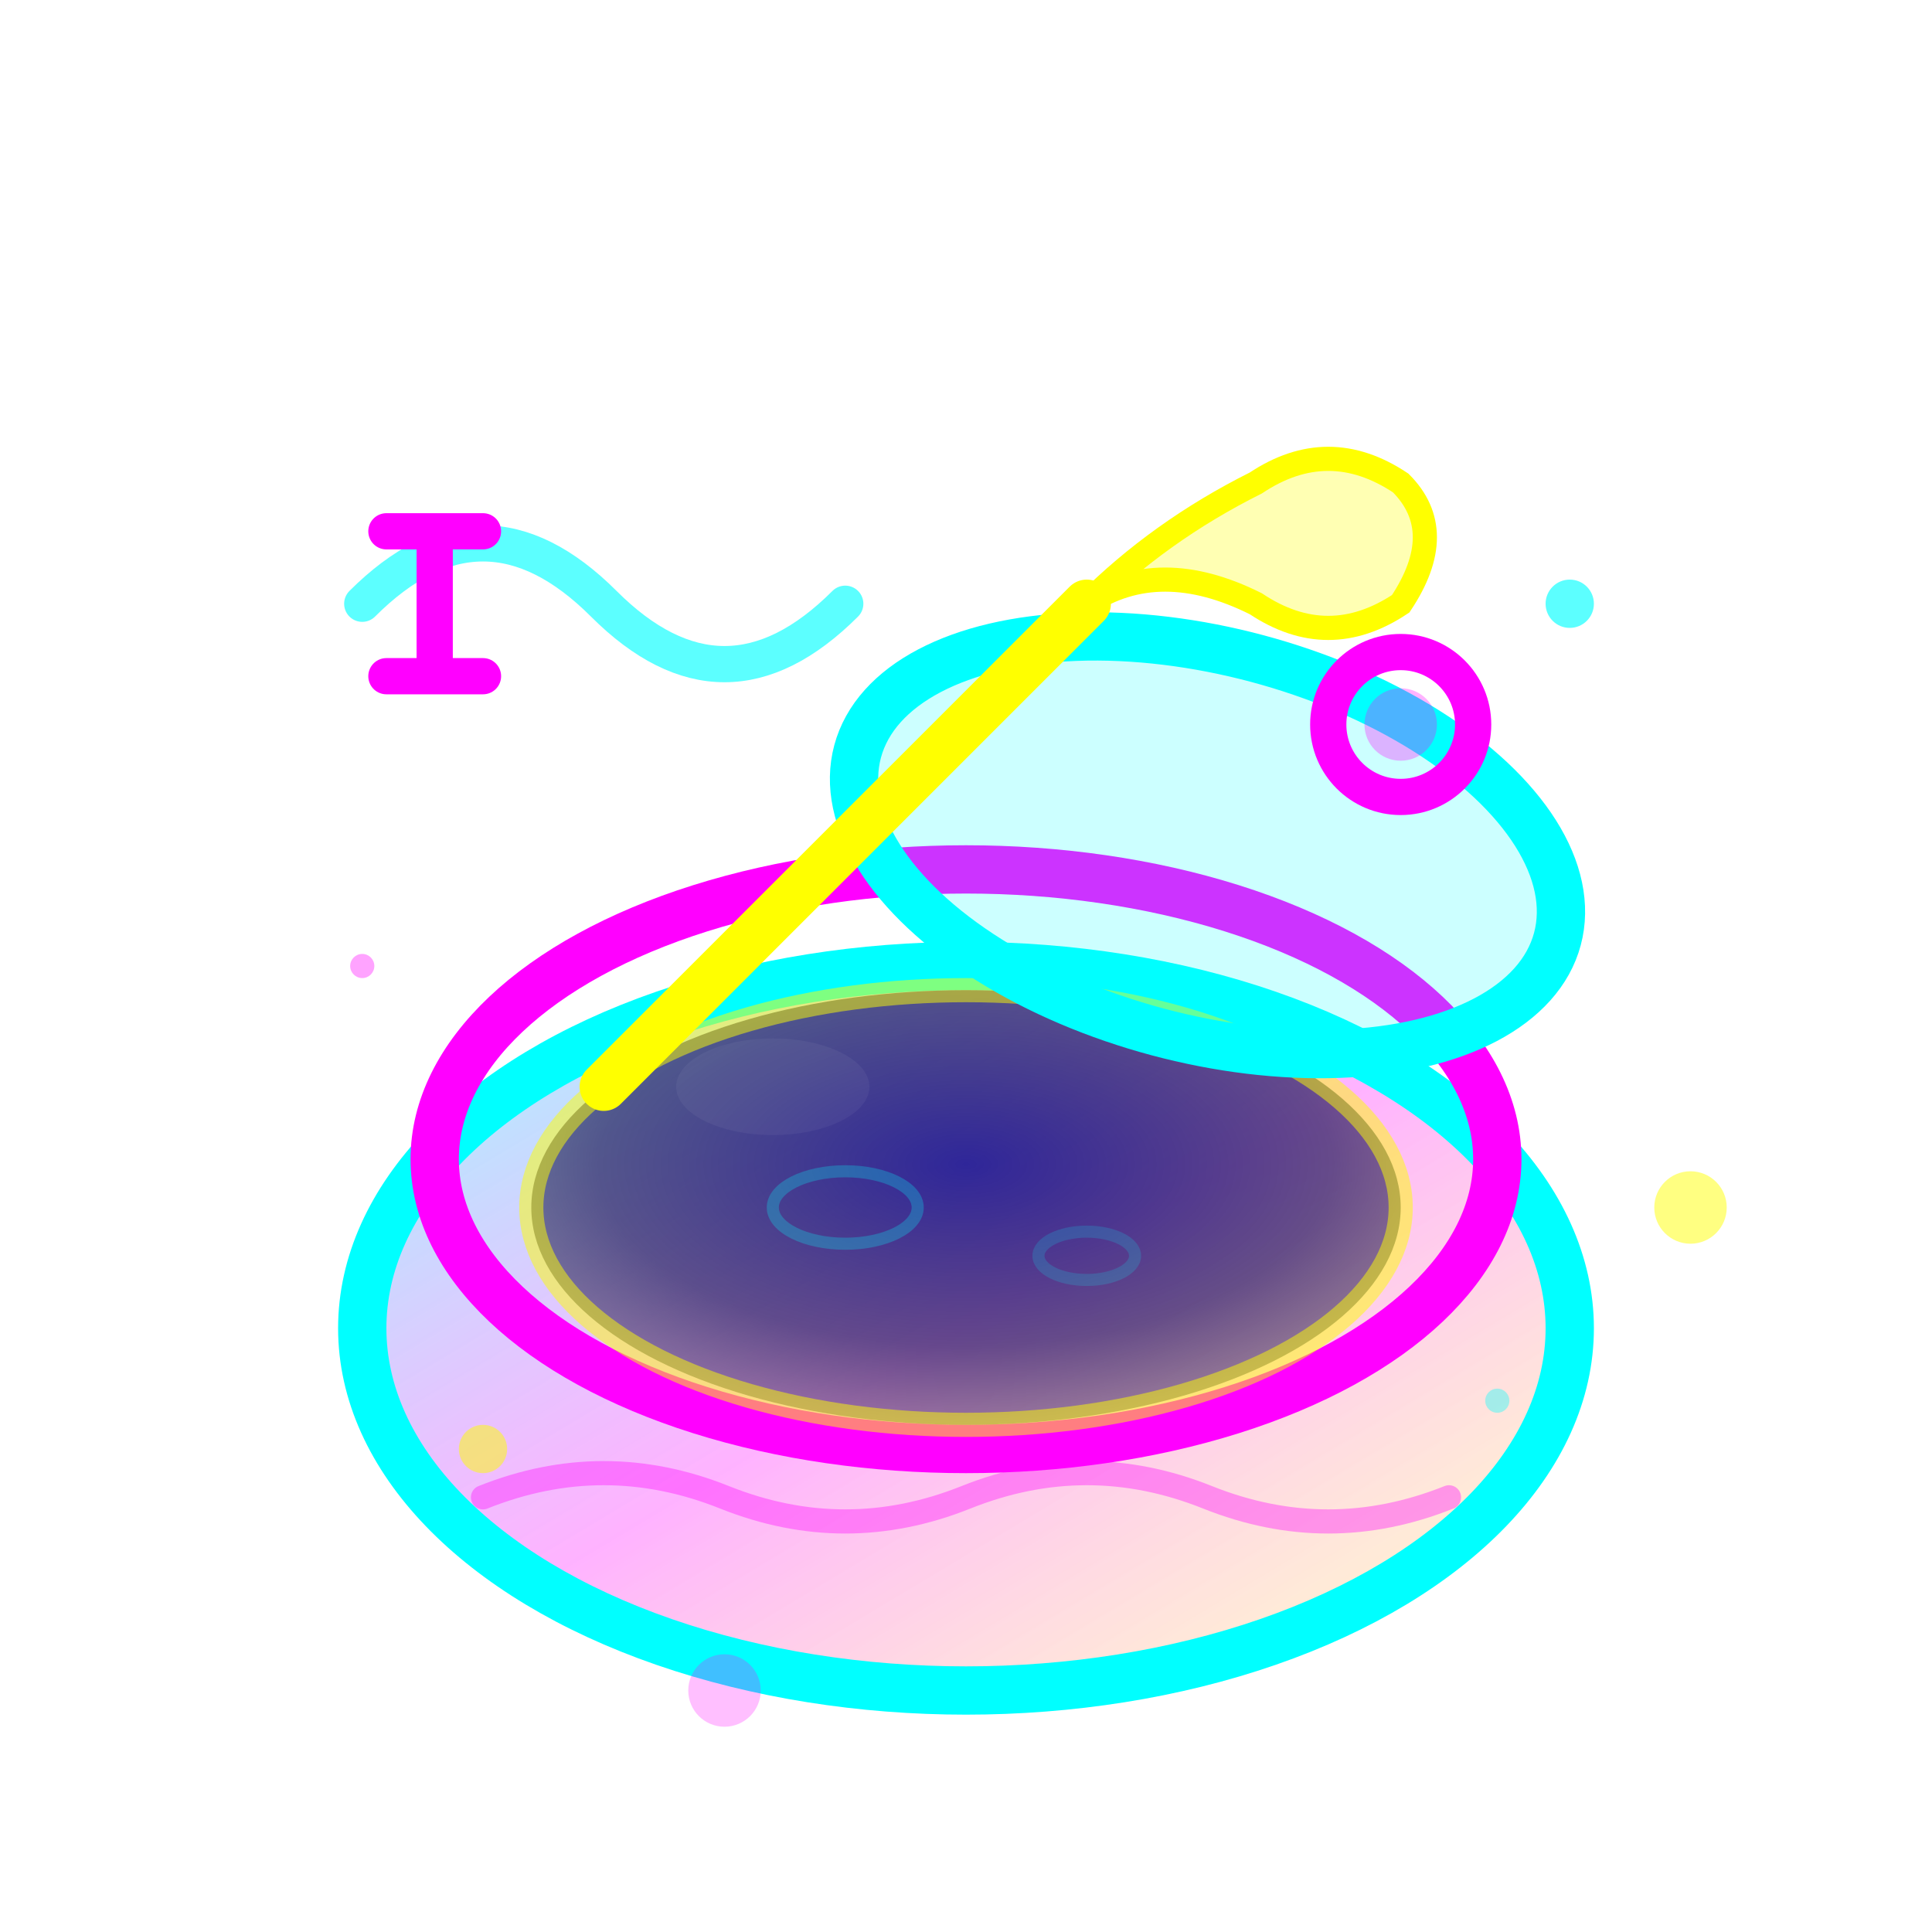 <svg width="80" height="80" viewBox="0 0 80 80" fill="none" xmlns="http://www.w3.org/2000/svg">
  <defs>
    <filter id="neonGlow">
      <feGaussianBlur stdDeviation="2" result="coloredBlur"/>
      <feMerge> 
        <feMergeNode in="coloredBlur"/>
        <feMergeNode in="SourceGraphic"/>
      </feMerge>
    </filter>
    <linearGradient id="inkwellGradient" x1="0%" y1="0%" x2="100%" y2="100%">
      <stop offset="0%" style="stop-color:#00ffff;stop-opacity:0.4" />
      <stop offset="50%" style="stop-color:#ff00ff;stop-opacity:0.3" />
      <stop offset="100%" style="stop-color:#ffff00;stop-opacity:0.2" />
    </linearGradient>
    <radialGradient id="inkGradient" cx="50%" cy="40%" r="60%">
      <stop offset="0%" style="stop-color:#000080;stop-opacity:0.8" />
      <stop offset="70%" style="stop-color:#000040;stop-opacity:0.6" />
      <stop offset="100%" style="stop-color:#000020;stop-opacity:0.4" />
    </radialGradient>
  </defs>
  
  <!-- Inkwell base -->
  <ellipse cx="40" cy="55" rx="25" ry="15" 
           fill="url(#inkwellGradient)" 
           filter="url(#neonGlow)"/>
  
  <ellipse cx="40" cy="55" rx="25" ry="15" 
           fill="none" 
           stroke="#00ffff" 
           stroke-width="2"
           filter="url(#neonGlow)"/>
  
  <!-- Inkwell rim -->
  <ellipse cx="40" cy="48" rx="22" ry="12" 
           fill="none" 
           stroke="#ff00ff" 
           stroke-width="2"
           filter="url(#neonGlow)"/>
  
  <!-- Ink surface -->
  <ellipse cx="40" cy="50" rx="18" ry="9" 
           fill="url(#inkGradient)" 
           filter="url(#neonGlow)"/>
  
  <ellipse cx="40" cy="50" rx="18" ry="9" 
           fill="none" 
           stroke="#ffff00" 
           stroke-width="1"
           opacity="0.7"
           filter="url(#neonGlow)"/>
  
  <!-- Inkwell lid (partially open) -->
  <ellipse cx="50" cy="35" rx="15" ry="8" 
           fill="rgba(0, 255, 255, 0.2)" 
           stroke="#00ffff" 
           stroke-width="2"
           transform="rotate(15 50 35)"
           filter="url(#neonGlow)"/>
  
  <!-- Lid handle -->
  <circle cx="58" cy="30" r="3" 
          fill="none" 
          stroke="#ff00ff" 
          stroke-width="1.5"
          filter="url(#neonGlow)"/>
  
  <circle cx="58" cy="30" r="1.5" 
          fill="rgba(255, 0, 255, 0.3)" 
          filter="url(#neonGlow)"/>
  
  <!-- Quill pen resting in inkwell -->
  <path d="M25 45 Q 30 40, 35 35 Q 40 30, 45 25" 
        stroke="#ffff00" 
        stroke-width="2" 
        fill="none"
        stroke-linecap="round"
        filter="url(#neonGlow)"/>
  
  <!-- Quill feather tip -->
  <path d="M45 25 Q 48 22, 52 20 Q 55 18, 58 20 Q 60 22, 58 25 Q 55 27, 52 25 Q 48 23, 45 25" 
        fill="rgba(255, 255, 0, 0.3)" 
        stroke="#ffff00" 
        stroke-width="1"
        filter="url(#neonGlow)"/>
  
  <!-- Feather barbs -->
  <path d="M35 35 L38 32" 
        stroke="#ffff00" 
        stroke-width="1" 
        stroke-linecap="round"
        opacity="0.7"
        filter="url(#neonGlow)"/>
  
  <path d="M40 30 L43 27" 
        stroke="#ffff00" 
        stroke-width="1" 
        stroke-linecap="round"
        opacity="0.6"
        filter="url(#neonGlow)"/>
  
  <!-- Ink ripples -->
  <ellipse cx="35" cy="50" rx="3" ry="1.5" 
           fill="none" 
           stroke="#00ffff" 
           stroke-width="0.5"
           opacity="0.5"
           filter="url(#neonGlow)"/>
  
  <ellipse cx="45" cy="52" rx="2" ry="1" 
           fill="none" 
           stroke="#00ffff" 
           stroke-width="0.5"
           opacity="0.4"
           filter="url(#neonGlow)"/>
  
  <!-- Ink drops around inkwell -->
  <circle cx="20" cy="60" r="1" fill="#ffff00" opacity="0.7" filter="url(#neonGlow)"/>
  <circle cx="62" cy="58" r="0.5" fill="#00ffff" opacity="0.6" filter="url(#neonGlow)"/>
  <circle cx="30" cy="70" r="1.5" fill="#ff00ff" opacity="0.5" filter="url(#neonGlow)"/>
  
  <!-- Decorative base pattern -->
  <path d="M20 62 Q 25 60, 30 62 Q 35 64, 40 62 Q 45 60, 50 62 Q 55 64, 60 62" 
        stroke="#ff00ff" 
        stroke-width="1" 
        fill="none"
        stroke-linecap="round"
        opacity="0.6"
        filter="url(#neonGlow)"/>
  
  <!-- Writing sample beside inkwell -->
  <path d="M15 25 Q 20 20, 25 25 Q 30 30, 35 25" 
        stroke="#00ffff" 
        stroke-width="1.5" 
        fill="none"
        stroke-linecap="round"
        opacity="0.8"
        filter="url(#neonGlow)"/>
  
  <!-- Elegant script "I" -->
  <path d="M18 22 L18 28 M16 22 L20 22 M16 28 L20 28" 
        stroke="#ff00ff" 
        stroke-width="1.5" 
        stroke-linecap="round"
        filter="url(#neonGlow)"/>
  
  <!-- Light reflection on inkwell -->
  <ellipse cx="32" cy="45" rx="4" ry="2" 
           fill="rgba(255, 255, 255, 0.1)" 
           opacity="0.7"
           filter="url(#neonGlow)"/>
  
  <!-- Sparkle effects -->
  <circle cx="65" cy="25" r="1" fill="#00ffff" opacity="0.8" filter="url(#neonGlow)"/>
  <circle cx="15" cy="40" r="0.5" fill="#ff00ff" opacity="0.6" filter="url(#neonGlow)"/>
  <circle cx="70" cy="50" r="1.5" fill="#ffff00" opacity="0.7" filter="url(#neonGlow)"/>
</svg>